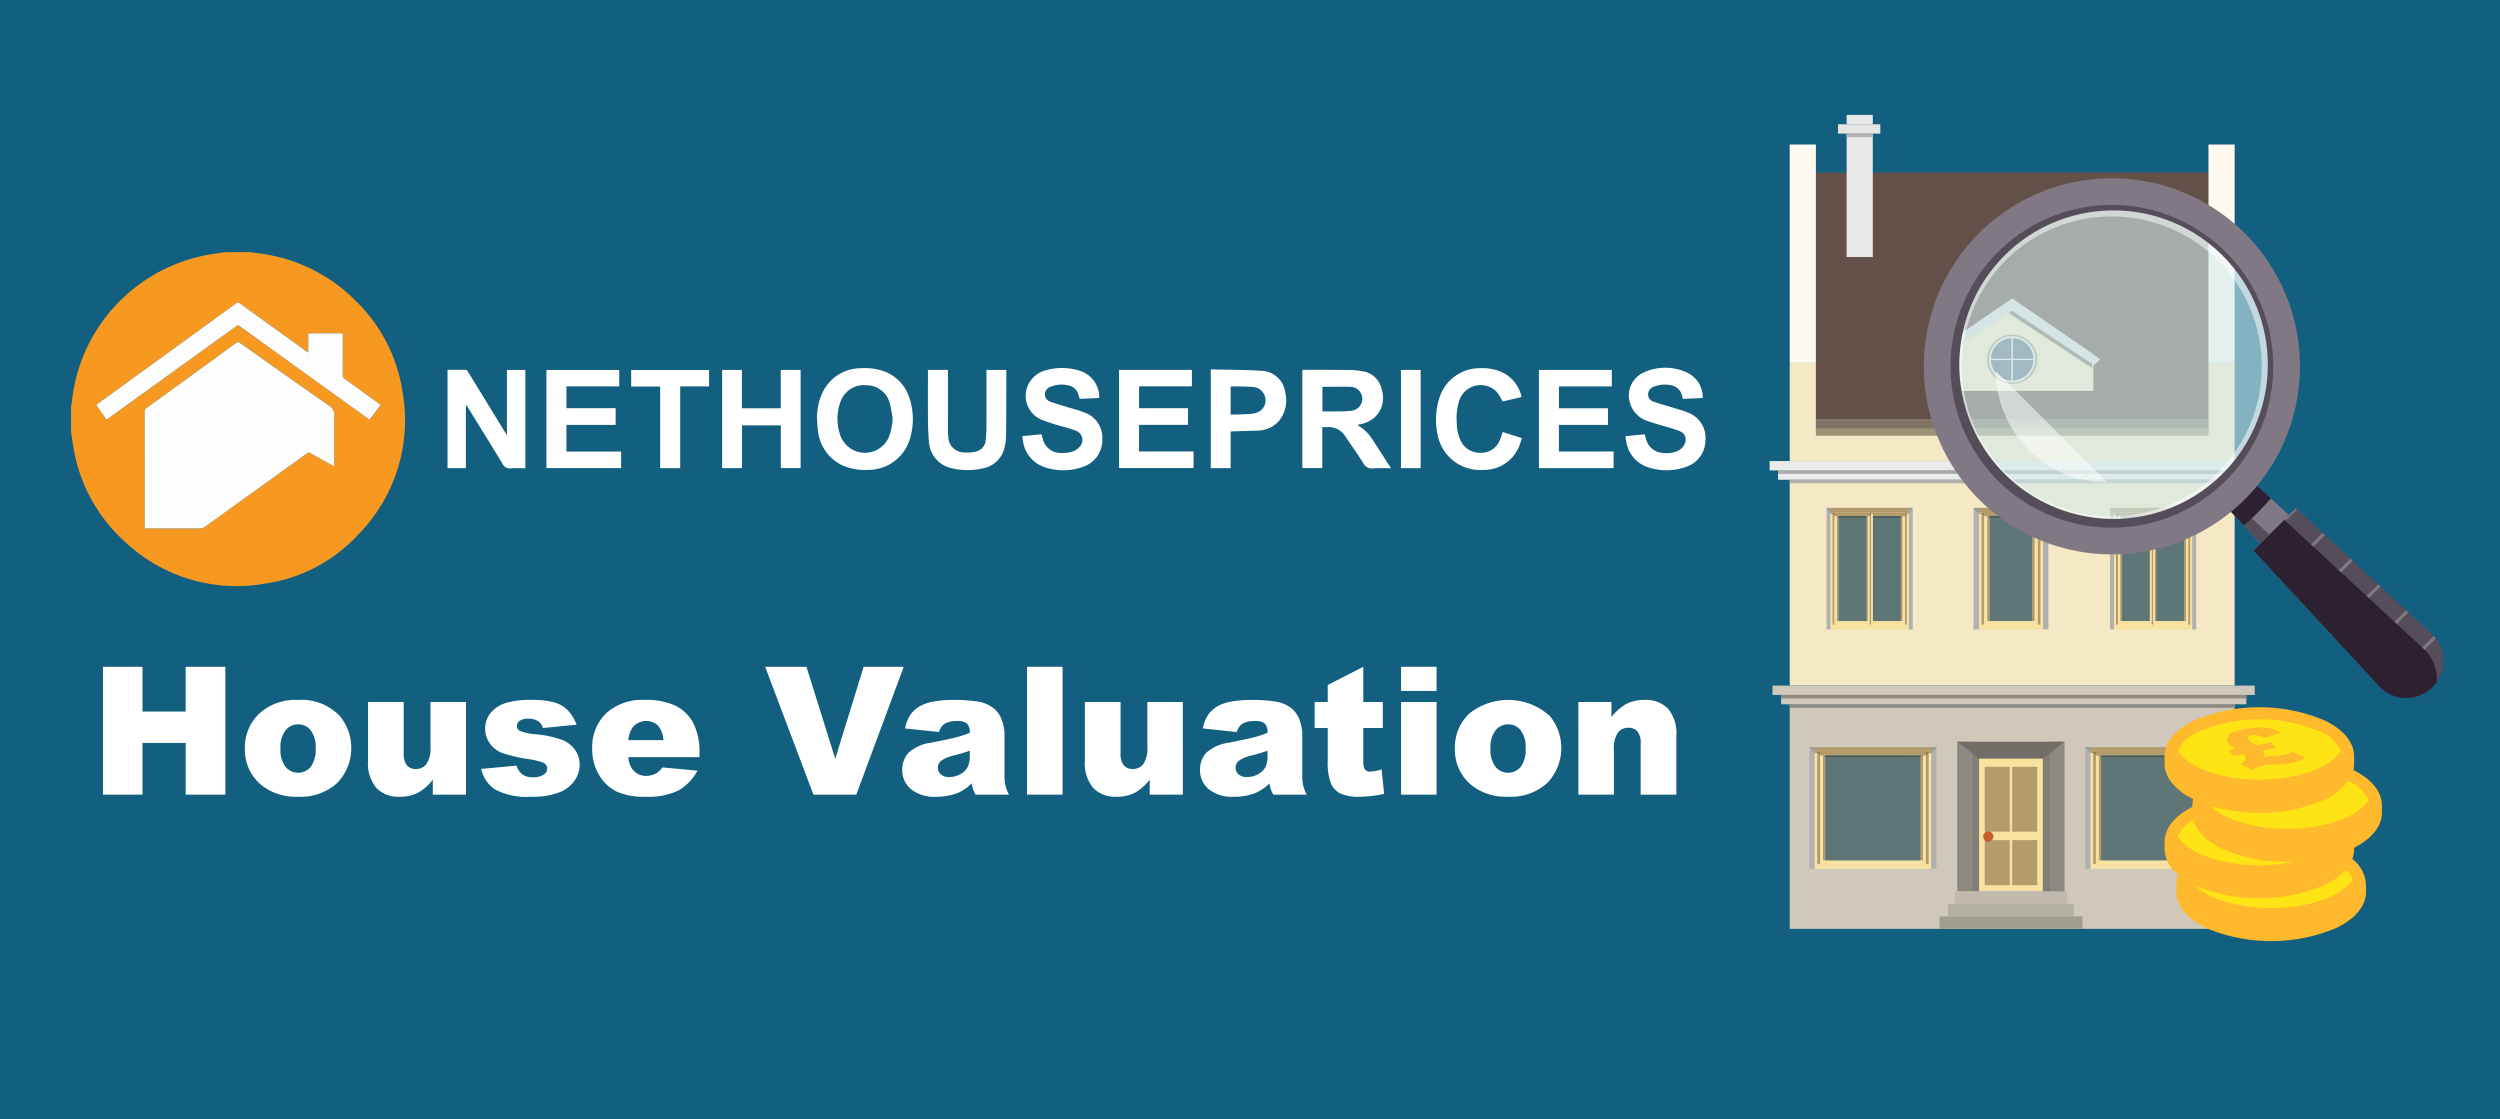 <svg xmlns="http://www.w3.org/2000/svg" xmlns:xlink="http://www.w3.org/1999/xlink" width="335" height="150" viewBox="0 0 335 150">
  <rect x="0" y="0" width="335" height="150" fill="#333333" stroke="none"/>
  <defs>
    <style>
      .cls-1 {
        fill: none;
      }

      .cls-2 {
        fill: #125f80;
      }

      .cls-3, .cls-41 {
        fill: #fff;
      }

      .cls-4 {
        fill: #cfc8bb;
      }

      .cls-10, .cls-12, .cls-13, .cls-14, .cls-15, .cls-16, .cls-17, .cls-18, .cls-19, .cls-20, .cls-21, .cls-22, .cls-23, .cls-24, .cls-25, .cls-29, .cls-4, .cls-5, .cls-6, .cls-7, .cls-8, .cls-9 {
        fill-rule: evenodd;
      }

      .cls-27, .cls-5 {
        fill: #8e8980;
      }

      .cls-6 {
        fill: #827d75;
      }

      .cls-7 {
        fill: #c0b9ad;
      }

      .cls-8 {
        fill: #b4afa3;
      }

      .cls-9 {
        fill: #a09e8f;
      }

      .cls-10 {
        fill: #625049;
      }

      .cls-11 {
        fill: #807564;
      }

      .cls-12 {
        fill: #f5e8c4;
      }

      .cls-13 {
        fill: #ebebeb;
      }

      .cls-14 {
        fill: #e8e8e8;
      }

      .cls-15 {
        fill: #fefaf0;
      }

      .cls-16 {
        fill: #e4e4e4;
      }

      .cls-17, .cls-26 {
        fill: #b1b1b1;
      }

      .cls-18 {
        fill: #5e5453;
      }

      .cls-19, .cls-34 {
        fill: #9d9273;
      }

      .cls-20, .cls-30 {
        fill: #f7e29f;
      }

      .cls-21, .cls-31 {
        fill: #b49b6c;
      }

      .cls-22 {
        fill: #5f7677;
      }

      .cls-23 {
        fill: #9a9a9a;
      }

      .cls-24 {
        fill: #917d56;
      }

      .cls-25 {
        fill: #3f4f4f;
      }

      .cls-28 {
        fill: #aaa;
      }

      .cls-29 {
        fill: #726d67;
      }

      .cls-32 {
        fill: #c35e2d;
      }

      .cls-33 {
        fill: #dadbda;
      }

      .cls-35 {
        fill: #e6e6e6;
      }

      .cls-36 {
        fill: #58717f;
      }

      .cls-37 {
        fill: #d2e9eb;
        opacity: 0.6;
      }

      .cls-38 {
        fill: #807983;
      }

      .cls-39 {
        fill: #564d5a;
      }

      .cls-40 {
        fill: #2c2031;
      }

      .cls-41 {
        fill-opacity: 0.5;
      }

      .cls-42 {
        fill: #ffe415;
      }

      .cls-43 {
        fill: #ffb92c;
      }

      .cls-44 {
        isolation: isolate;
      }

      .cls-45 {
        clip-path: url(#clip-path);
      }

      .cls-46 {
        fill: #f79921;
      }

      .cls-47 {
        fill: #fefefe;
      }

      .cls-48 {
        fill: #fefdfd;
      }
    </style>
    <clipPath id="clip-path">
      <polygon class="cls-1" points="300.962 103.339 296.857 98.385 305.115 96.929 309.221 101.883 300.962 103.339"/>
    </clipPath>
  </defs>
  <title>house-valuation</title>
  <g id="back">
    <g id="Layer_1" data-name="Layer 1">
      <polygon class="cls-2" points="0 0 335 0 335 150 0 150 0 0 0 0"/>
    </g>
  </g>
  <g id="Layer_1-2" data-name="Layer 1">
    <g>
      <path class="cls-3" d="M13.799,89.349h5.294v5.996h5.785v-5.996h5.318v17.134H24.879V99.552H19.094v6.931H13.799Z"/>
      <path class="cls-3" d="M32.815,100.312a6.209,6.209,0,0,1,1.917-4.681A7.159,7.159,0,0,1,39.909,93.79a7.11,7.11,0,0,1,5.633,2.162,6.759,6.759,0,0,1-.368,8.981,7.259,7.259,0,0,1-5.254,1.829,7.366,7.366,0,0,1-4.838-1.52A6.098,6.098,0,0,1,32.815,100.312Zm4.769-.012a3.745,3.745,0,0,0,.672,2.454,2.202,2.202,0,0,0,3.378.012,3.874,3.874,0,0,0,.66-2.513,3.655,3.655,0,0,0-.666-2.401,2.074,2.074,0,0,0-1.648-.789,2.154,2.154,0,0,0-1.718.801A3.704,3.704,0,0,0,37.584,100.3Z"/>
      <path class="cls-3" d="M62.442,106.482H58.001v-2.01a6.558,6.558,0,0,1-2.004,1.765,5.336,5.336,0,0,1-2.484.525,4.045,4.045,0,0,1-3.08-1.175,5.089,5.089,0,0,1-1.116-3.617V94.07h4.78v6.825a2.509,2.509,0,0,0,.433,1.66,1.534,1.534,0,0,0,1.215.49,1.732,1.732,0,0,0,1.396-.654,3.776,3.776,0,0,0,.543-2.349V94.07h4.757Z"/>
      <path class="cls-3" d="M64.488,103.034l4.722-.443a2.328,2.328,0,0,0,.818,1.203,2.427,2.427,0,0,0,1.403.362,2.37,2.37,0,0,0,1.484-.408.912.912,0,0,0,.409-.759.867.867,0,0,0-.538-.793,9.744,9.744,0,0,0-2.045-.49,21.367,21.367,0,0,1-3.442-.8,3.631,3.631,0,0,1-1.625-1.243,3.233,3.233,0,0,1-.66-1.997,3.269,3.269,0,0,1,.713-2.113,4.241,4.241,0,0,1,1.963-1.325,10.431,10.431,0,0,1,3.354-.438,11.626,11.626,0,0,1,3.278.339,4.268,4.268,0,0,1,1.765,1.052,5.514,5.514,0,0,1,1.175,1.929l-4.512.443a1.542,1.542,0,0,0-.584-.876,2.391,2.391,0,0,0-1.356-.374,1.926,1.926,0,0,0-1.175.286.854.854,0,0,0-.368.694.74.74,0,0,0,.467.688,7.586,7.586,0,0,0,2.034.42,13.905,13.905,0,0,1,3.529.747,3.892,3.892,0,0,1,1.771,1.366,3.357,3.357,0,0,1,.613,1.95,3.836,3.836,0,0,1-.648,2.09,4.397,4.397,0,0,1-2.045,1.617,9.837,9.837,0,0,1-3.804.601,9.036,9.036,0,0,1-4.844-.97A4.36,4.36,0,0,1,64.488,103.034Z"/>
      <path class="cls-3" d="M93.73,101.457H84.193a3.076,3.076,0,0,0,.619,1.706,2.254,2.254,0,0,0,1.8.807,2.706,2.706,0,0,0,1.332-.351,3.143,3.143,0,0,0,.83-.783l4.687.433a6.711,6.711,0,0,1-2.595,2.682,9.418,9.418,0,0,1-4.359.812,8.919,8.919,0,0,1-3.88-.695,5.689,5.689,0,0,1-2.343-2.209,6.668,6.668,0,0,1-.929-3.559,6.251,6.251,0,0,1,1.864-4.71A7.101,7.101,0,0,1,86.367,93.79a9.158,9.158,0,0,1,4.208.807,5.443,5.443,0,0,1,2.349,2.337A8.548,8.548,0,0,1,93.73,100.919Zm-4.839-2.279a3.181,3.181,0,0,0-.742-1.976,2.329,2.329,0,0,0-3.395.305,3.29,3.29,0,0,0-.549,1.671Z"/>
      <path class="cls-3" d="M102.531,89.349h5.534l3.856,12.33,3.807-12.33h5.374l-6.362,17.134h-5.738Z"/>
      <path class="cls-3" d="M125.823,98.091l-4.546-.479a5.113,5.113,0,0,1,.742-1.876,4.097,4.097,0,0,1,1.397-1.186,5.858,5.858,0,0,1,1.8-.562,14.574,14.574,0,0,1,2.478-.198,19.749,19.749,0,0,1,3.436.239,4.426,4.426,0,0,1,2.162.999,3.507,3.507,0,0,1,.959,1.49,5.386,5.386,0,0,1,.351,1.841v5.481a6.592,6.592,0,0,0,.111,1.373,6.126,6.126,0,0,0,.485,1.269h-4.465a4.544,4.544,0,0,1-.351-.73,5.409,5.409,0,0,1-.164-.789,6.162,6.162,0,0,1-1.858,1.286,7.735,7.735,0,0,1-2.933.514,4.912,4.912,0,0,1-3.372-1.028,3.268,3.268,0,0,1-1.151-2.536,3.325,3.325,0,0,1,.83-2.326,5.615,5.615,0,0,1,3.062-1.355q2.676-.538,3.471-.754a16.11,16.11,0,0,0,1.683-.566,1.674,1.674,0,0,0-.362-1.228,1.821,1.821,0,0,0-1.274-.351,3.299,3.299,0,0,0-1.753.374A2.05,2.05,0,0,0,125.823,98.091Zm4.126,2.501q-.982.352-2.045.619a4.744,4.744,0,0,0-1.835.76,1.216,1.216,0,0,0-.006,1.794,1.653,1.653,0,0,0,1.151.356,2.963,2.963,0,0,0,1.479-.385,2.34,2.34,0,0,0,.97-.941,3.147,3.147,0,0,0,.287-1.443Z"/>
      <path class="cls-3" d="M137.616,89.349h4.769v17.134h-4.769Z"/>
      <path class="cls-3" d="M158.501,106.482h-4.441v-2.01a6.558,6.558,0,0,1-2.004,1.765,5.336,5.336,0,0,1-2.484.525,4.045,4.045,0,0,1-3.08-1.175,5.089,5.089,0,0,1-1.116-3.617V94.07h4.78v6.825a2.509,2.509,0,0,0,.433,1.66,1.534,1.534,0,0,0,1.215.49,1.732,1.732,0,0,0,1.396-.654,3.776,3.776,0,0,0,.543-2.349V94.07h4.757Z"/>
      <path class="cls-3" d="M165.724,98.091l-4.546-.479a5.114,5.114,0,0,1,.742-1.876,4.097,4.097,0,0,1,1.397-1.186,5.858,5.858,0,0,1,1.8-.562,14.574,14.574,0,0,1,2.478-.198,19.769,19.769,0,0,1,3.437.239,4.439,4.439,0,0,1,2.162.999,3.5,3.5,0,0,1,.957,1.49,5.377,5.377,0,0,1,.352,1.841v5.481a6.591,6.591,0,0,0,.111,1.373,6.12,6.12,0,0,0,.484,1.269h-4.465a4.317,4.317,0,0,1-.35-.73,5.397,5.397,0,0,1-.164-.789,6.154,6.154,0,0,1-1.859,1.286,7.731,7.731,0,0,1-2.933.514,4.912,4.912,0,0,1-3.372-1.028,3.268,3.268,0,0,1-1.151-2.536,3.325,3.325,0,0,1,.83-2.326,5.615,5.615,0,0,1,3.062-1.355q2.676-.538,3.471-.754a16.027,16.027,0,0,0,1.683-.566,1.679,1.679,0,0,0-.361-1.228,1.824,1.824,0,0,0-1.274-.351,3.299,3.299,0,0,0-1.753.374A2.05,2.05,0,0,0,165.724,98.091Zm4.125,2.501q-.981.352-2.045.619a4.744,4.744,0,0,0-1.835.76,1.216,1.216,0,0,0-.006,1.794,1.653,1.653,0,0,0,1.151.356,2.963,2.963,0,0,0,1.479-.385,2.348,2.348,0,0,0,.971-.941,3.167,3.167,0,0,0,.285-1.443Z"/>
      <path class="cls-3" d="M182.683,89.349v4.722h2.618v3.482h-2.618v4.397A2.357,2.357,0,0,0,182.835,103a.869.869,0,0,0,.818.396,5.225,5.225,0,0,0,1.473-.303l.351,3.283a15.446,15.446,0,0,1-3.296.386,5.73,5.73,0,0,1-2.618-.455,2.78,2.78,0,0,1-1.245-1.383,8.139,8.139,0,0,1-.403-3.006V97.553h-1.753V94.07h1.753V91.791Z"/>
      <path class="cls-3" d="M187.744,89.349H192.501v3.237h-4.757Zm0,4.722H192.501v12.412h-4.757Z"/>
      <path class="cls-3" d="M194.955,100.312a6.21,6.21,0,0,1,1.916-4.681,8.316,8.316,0,0,1,10.812.321,6.758,6.758,0,0,1-.368,8.981,7.259,7.259,0,0,1-5.254,1.829,7.369,7.369,0,0,1-4.839-1.52A6.097,6.097,0,0,1,194.955,100.312Zm4.769-.012a3.742,3.742,0,0,0,.672,2.454,2.201,2.201,0,0,0,3.377.012,3.87,3.87,0,0,0,.661-2.513,3.655,3.655,0,0,0-.667-2.401,2.071,2.071,0,0,0-1.647-.789,2.151,2.151,0,0,0-1.718.801A3.702,3.702,0,0,0,199.724,100.3Z"/>
      <path class="cls-3" d="M211.504,94.07h4.43v2.022a6.606,6.606,0,0,1,2.01-1.771,5.297,5.297,0,0,1,2.479-.531,4.059,4.059,0,0,1,3.091,1.175,5.108,5.108,0,0,1,1.116,3.629v7.889h-4.78V99.657a2.486,2.486,0,0,0-.433-1.654,1.543,1.543,0,0,0-1.215-.484,1.726,1.726,0,0,0-1.402.654,3.803,3.803,0,0,0-.538,2.349v5.961h-4.757Z"/>
    </g>
    <g>
      <g>
        <path class="cls-4" d="M299.442,124.464V94.377H239.822v30.088Z"/>
        <polygon class="cls-5" points="262.269 99.392 264.212 99.392 264.212 119.45 262.269 119.45 262.269 99.392 262.269 99.392"/>
        <polygon class="cls-6" points="264.212 119.45 264.212 100.336 264.695 100.108 265.183 99.901 265.183 119.45 264.212 119.45 264.212 119.45"/>
        <polygon class="cls-7" points="261.941 121.121 261.941 119.45 276.997 119.45 276.997 121.121 261.941 121.121 261.941 121.121"/>
        <polygon class="cls-8" points="261.039 122.792 261.039 121.121 277.873 121.121 277.873 122.792 275.366 122.792 261.039 122.792 261.039 122.792"/>
        <polygon class="cls-9" points="259.901 124.463 259.901 122.792 279.037 122.792 279.037 124.463 276.187 124.463 259.901 124.463 259.901 124.463"/>
        <path class="cls-10" d="M295.934,56.147V23.133H243.33V56.147Z"/>
        <rect class="cls-11" x="243.33" y="56.147" width="52.604" height="1.219"/>
        <path class="cls-12" d="M239.822,91.869h59.619V64.289H239.822V91.869Z"/>
        <polygon class="cls-4" points="238.67 93.123 301.007 93.123 301.007 94.377 238.67 94.377 238.67 93.123 238.67 93.123"/>
        <polygon class="cls-4" points="302.134 91.869 302.134 93.123 237.517 93.123 237.517 91.869 299.239 91.869 302.134 91.869"/>
        <polygon class="cls-12" points="258.761 47.491 269.632 40.012 280.504 47.491 280.504 52.386 258.761 52.386 258.761 47.491 258.761 47.491"/>
        <polygon class="cls-13" points="238.256 63.036 301.007 63.036 301.007 64.289 238.256 64.289 238.256 63.036 238.256 63.036"/>
        <polygon class="cls-13" points="302.134 61.782 302.134 63.036 237.13 63.036 237.13 61.782 298.853 61.782 302.134 61.782"/>
        <polygon class="cls-14" points="247.448 15.397 250.955 15.397 250.955 16.65 250.855 16.65 247.448 16.65 247.448 15.397 247.448 15.397"/>
        <polygon class="cls-14" points="247.448 34.443 247.448 17.904 250.855 17.904 250.955 17.904 250.955 34.443 247.448 34.443 247.448 34.443"/>
        <polygon class="cls-15" points="239.822 48.625 239.822 19.372 243.33 19.372 243.329 48.625 239.822 48.625 239.822 48.625"/>
        <path class="cls-12" d="M295.934,48.625v9.295H243.329V48.625h-3.507V61.782h59.619V48.625Z"/>
        <polygon class="cls-15" points="295.934 48.625 295.935 19.372 299.442 19.372 299.442 48.625 295.934 48.625 295.934 48.625"/>
        <polygon class="cls-16" points="246.296 17.904 246.296 16.65 251.964 16.65 251.964 17.904 246.296 17.904 246.296 17.904"/>
        <polygon class="cls-17" points="247.448 18.371 247.448 17.904 250.855 17.904 250.955 17.904 250.955 18.371 247.448 18.371 247.448 18.371"/>
        <polygon class="cls-5" points="276.644 99.392 274.701 99.392 274.701 119.45 276.644 119.45 276.644 99.392 276.644 99.392"/>
        <polygon class="cls-6" points="274.701 119.45 274.701 100.336 274.218 100.108 273.729 99.901 273.729 119.45 274.701 119.45 274.701 119.45"/>
        <polygon class="cls-18" points="284.684 47.642 284.968 47.797 284.684 48.207 284.684 47.642 284.684 47.642"/>
        <path class="cls-19" d="M295.934,57.366V58.385H243.33l-.001-1.019Z"/>
        <g>
          <polygon class="cls-17" points="282.739 84.347 282.739 68.051 283.282 68.051 283.282 68.677 283.282 83.721 283.282 84.347 282.739 84.347 282.739 84.347"/>
          <polygon class="cls-20" points="283.282 83.721 283.282 68.677 283.535 68.677 283.535 83.721 283.282 83.721 283.282 83.721"/>
          <polygon class="cls-21" points="283.809 83.721 283.535 83.721 283.535 68.677 283.809 68.677 283.809 83.721 283.809 83.721"/>
          <polygon class="cls-20" points="288.077 68.677 288.332 68.677 288.332 83.721 288.077 83.721 288.077 68.677 288.077 68.677"/>
          <polygon class="cls-21" points="288.332 83.721 288.332 68.677 288.541 68.677 288.541 83.721 288.332 83.721 288.332 83.721"/>
          <polygon class="cls-21" points="288.752 83.219 288.752 69.178 288.981 69.178 288.981 83.219 288.752 83.219 288.752 83.219"/>
          <polygon class="cls-20" points="288.752 69.178 288.752 83.219 288.541 83.219 288.541 69.178 288.752 69.178 288.752 69.178"/>
          <polygon class="cls-20" points="292.175 68.677 292.175 69.178 288.752 69.178 288.541 69.178 288.541 68.677 292.175 68.677 292.175 68.677"/>
          <polygon class="cls-22" points="288.981 69.178 292.175 69.178 292.175 83.219 288.981 83.219 288.981 69.178 288.981 69.178"/>
          <polygon class="cls-20" points="288.074 69.178 288.077 69.178 288.077 83.219 288.074 83.219 288.074 69.178 288.074 69.178"/>
          <polygon class="cls-21" points="284.094 83.219 284.094 69.178 284.325 69.178 284.325 83.219 284.094 83.219 284.094 83.219"/>
          <polygon class="cls-20" points="284.094 69.178 284.094 83.219 283.809 83.219 283.809 69.178 284.094 69.178 284.094 69.178"/>
          <polygon class="cls-20" points="284.094 83.219 288.074 83.219 288.077 83.219 288.077 83.721 283.809 83.721 283.809 83.219 284.094 83.219 284.094 83.219"/>
          <polygon class="cls-20" points="288.077 68.677 288.077 69.178 288.074 69.178 284.094 69.178 283.809 69.178 283.809 68.677 288.077 68.677 288.077 68.677"/>
          <polygon class="cls-22" points="284.325 83.219 284.325 69.178 288.074 69.178 288.074 83.219 284.325 83.219 284.325 83.219"/>
          <polygon class="cls-23" points="283.282 68.051 283.282 68.677 283.282 68.86 282.739 68.051 283.282 68.051 283.282 68.051"/>
          <polygon class="cls-21" points="288.077 68.677 288.077 69.172 283.809 69.172 283.809 68.677 288.077 68.677 288.077 68.677"/>
          <polygon class="cls-24" points="288.981 69.178 288.981 69.349 288.752 69.178 288.981 69.178 288.981 69.178"/>
          <polygon class="cls-25" points="288.981 69.178 292.175 69.178 292.175 69.349 288.981 69.349 288.981 69.178 288.981 69.178"/>
          <polygon class="cls-21" points="283.282 68.86 283.282 68.677 283.535 68.677 283.535 68.86 283.282 68.86 283.282 68.86"/>
          <polygon class="cls-24" points="284.325 69.178 284.325 69.349 284.094 69.178 284.325 69.178 284.325 69.178"/>
          <polygon class="cls-24" points="283.535 68.86 283.535 68.677 283.809 68.677 283.809 69.172 283.535 68.86 283.535 68.86"/>
          <polygon class="cls-25" points="284.325 69.349 284.325 69.178 288.074 69.178 288.074 69.349 284.325 69.349 284.325 69.349"/>
          <polygon class="cls-17" points="294.288 84.347 294.288 68.051 293.744 68.051 293.744 68.677 293.744 83.721 293.744 84.347 294.288 84.347 294.288 84.347"/>
          <polygon class="cls-20" points="293.744 83.721 293.744 68.677 293.491 68.677 293.491 83.721 293.744 83.721 293.744 83.721"/>
          <polygon class="cls-21" points="293.217 83.721 293.491 83.721 293.491 68.677 293.217 68.677 293.217 83.721 293.217 83.721"/>
          <polygon class="cls-20" points="293.491 83.721 292.175 83.721 288.949 83.721 288.694 83.721 288.332 83.721 288.077 83.721 284.852 83.721 283.535 83.721 283.282 83.721 283.282 84.347 284.852 84.347 292.175 84.347 293.744 84.347 293.744 83.721 293.491 83.721"/>
          <polygon class="cls-21" points="292.175 68.051 284.852 68.051 283.282 68.051 283.282 68.677 283.535 68.677 284.852 68.677 288.077 68.677 288.332 68.677 288.694 68.677 288.949 68.677 292.175 68.677 293.491 68.677 293.744 68.677 293.744 68.051 292.175 68.051"/>
          <polygon class="cls-21" points="292.932 83.219 292.932 69.178 292.701 69.178 292.701 83.219 292.932 83.219 292.932 83.219"/>
          <polygon class="cls-20" points="292.932 69.178 292.932 83.219 293.217 83.219 293.217 69.178 292.932 69.178 292.932 69.178"/>
          <polygon class="cls-20" points="292.932 83.219 292.175 83.219 288.953 83.219 288.949 83.219 288.752 83.219 288.541 83.219 288.541 83.721 288.949 83.721 292.175 83.721 293.217 83.721 293.217 83.219 292.932 83.219"/>
          <polygon class="cls-20" points="288.949 68.677 288.949 69.178 288.952 69.178 292.932 69.178 293.217 69.178 293.217 68.677 288.949 68.677 288.949 68.677"/>
          <polygon class="cls-22" points="292.701 83.219 292.701 69.178 288.952 69.178 288.952 83.219 292.701 83.219 292.701 83.219"/>
          <polygon class="cls-23" points="293.744 68.051 293.744 68.677 293.744 68.86 294.288 68.051 293.744 68.051 293.744 68.051"/>
          <polygon class="cls-21" points="292.175 68.641 288.949 68.641 288.541 68.641 288.541 69.172 288.949 69.172 292.175 69.172 293.217 69.172 293.217 68.641 292.175 68.641"/>
          <polygon class="cls-21" points="293.744 68.86 293.744 68.677 293.491 68.677 293.491 68.86 293.744 68.86 293.744 68.86"/>
          <polygon class="cls-24" points="292.701 69.178 292.701 69.349 292.932 69.178 292.701 69.178 292.701 69.178"/>
          <polygon class="cls-24" points="293.491 68.86 293.491 68.677 293.217 68.677 293.217 69.172 293.491 68.86 293.491 68.86"/>
          <polygon class="cls-25" points="292.701 69.349 292.701 69.178 288.952 69.178 288.952 69.349 292.701 69.349 292.701 69.349"/>
          <polygon class="cls-21" points="288.077 68.86 288.077 68.677 288.332 68.677 288.332 68.86 288.077 68.86 288.077 68.86"/>
          <polygon class="cls-24" points="288.332 68.677 288.541 68.677 288.541 69.172 288.332 68.86 288.332 68.677 288.332 68.677"/>
        </g>
        <g>
          <polygon class="cls-17" points="256.309 84.347 256.309 68.051 255.766 68.051 255.766 68.677 255.766 83.721 255.766 84.347 256.309 84.347 256.309 84.347"/>
          <polygon class="cls-20" points="255.766 83.721 255.766 68.677 255.512 68.677 255.512 83.721 255.766 83.721 255.766 83.721"/>
          <polygon class="cls-21" points="255.239 83.721 255.512 83.721 255.512 68.677 255.239 68.677 255.239 83.721 255.239 83.721"/>
          <polygon class="cls-20" points="250.97 68.677 250.715 68.677 250.715 83.721 250.97 83.721 250.97 68.677 250.97 68.677"/>
          <polygon class="cls-21" points="250.715 83.721 250.715 68.677 250.507 68.677 250.507 83.721 250.715 83.721 250.715 83.721"/>
          <polygon class="cls-21" points="250.296 83.219 250.296 69.178 250.067 69.178 250.067 83.219 250.296 83.219 250.296 83.219"/>
          <polygon class="cls-20" points="250.296 69.178 250.296 83.219 250.507 83.219 250.507 69.178 250.296 69.178 250.296 69.178"/>
          <polygon class="cls-20" points="246.873 68.677 246.873 69.178 250.296 69.178 250.507 69.178 250.507 68.677 246.873 68.677 246.873 68.677"/>
          <polygon class="cls-22" points="250.067 69.178 246.873 69.178 246.873 83.219 250.067 83.219 250.067 69.178 250.067 69.178"/>
          <polygon class="cls-20" points="250.974 69.178 250.97 69.178 250.97 83.219 250.974 83.219 250.974 69.178 250.974 69.178"/>
          <polygon class="cls-21" points="254.953 83.219 254.953 69.178 254.723 69.178 254.723 83.219 254.953 83.219 254.953 83.219"/>
          <polygon class="cls-20" points="254.953 69.178 254.953 83.219 255.239 83.219 255.239 69.178 254.953 69.178 254.953 69.178"/>
          <polygon class="cls-20" points="254.953 83.219 250.974 83.219 250.97 83.219 250.97 83.721 255.239 83.721 255.239 83.219 254.953 83.219 254.953 83.219"/>
          <polygon class="cls-20" points="250.97 68.677 250.97 69.178 250.974 69.178 254.953 69.178 255.239 69.178 255.239 68.677 250.97 68.677 250.97 68.677"/>
          <polygon class="cls-22" points="254.723 83.219 254.723 69.178 250.974 69.178 250.974 83.219 254.723 83.219 254.723 83.219"/>
          <polygon class="cls-23" points="255.766 68.051 255.766 68.677 255.766 68.86 256.309 68.051 255.766 68.051 255.766 68.051"/>
          <polygon class="cls-21" points="250.97 68.677 250.97 69.172 255.239 69.172 255.239 68.677 250.97 68.677 250.97 68.677"/>
          <polygon class="cls-24" points="250.067 69.178 250.067 69.349 250.296 69.178 250.067 69.178 250.067 69.178"/>
          <polygon class="cls-25" points="250.067 69.178 246.873 69.178 246.873 69.349 250.067 69.349 250.067 69.178 250.067 69.178"/>
          <polygon class="cls-21" points="255.766 68.86 255.766 68.677 255.512 68.677 255.512 68.86 255.766 68.86 255.766 68.86"/>
          <polygon class="cls-24" points="254.723 69.178 254.723 69.349 254.953 69.178 254.723 69.178 254.723 69.178"/>
          <polygon class="cls-24" points="255.512 68.86 255.512 68.677 255.239 68.677 255.239 69.172 255.512 68.86 255.512 68.86"/>
          <polygon class="cls-25" points="254.723 69.349 254.723 69.178 250.974 69.178 250.974 69.349 254.723 69.349 254.723 69.349"/>
          <polygon class="cls-17" points="244.76 84.347 244.76 68.051 245.304 68.051 245.304 68.677 245.304 83.721 245.304 84.347 244.76 84.347 244.76 84.347"/>
          <polygon class="cls-20" points="245.304 83.721 245.304 68.677 245.557 68.677 245.557 83.721 245.304 83.721 245.304 83.721"/>
          <polygon class="cls-21" points="245.83 83.721 245.557 83.721 245.557 68.677 245.83 68.677 245.83 83.721 245.83 83.721"/>
          <polygon class="cls-20" points="245.557 83.721 246.873 83.721 250.099 83.721 250.354 83.721 250.715 83.721 250.97 83.721 254.196 83.721 255.512 83.721 255.766 83.721 255.766 84.347 254.196 84.347 246.873 84.347 245.304 84.347 245.304 83.721 245.557 83.721"/>
          <polygon class="cls-21" points="246.873 68.051 254.196 68.051 255.766 68.051 255.766 68.677 255.512 68.677 254.196 68.677 250.97 68.677 250.715 68.677 250.354 68.677 250.099 68.677 246.873 68.677 245.557 68.677 245.304 68.677 245.304 68.051 246.873 68.051"/>
          <polygon class="cls-21" points="246.116 83.219 246.116 69.178 246.346 69.178 246.346 83.219 246.116 83.219 246.116 83.219"/>
          <polygon class="cls-20" points="246.116 69.178 246.116 83.219 245.83 83.219 245.83 69.178 246.116 69.178 246.116 69.178"/>
          <polygon class="cls-20" points="246.116 83.219 246.873 83.219 250.095 83.219 250.099 83.219 250.296 83.219 250.507 83.219 250.507 83.721 250.099 83.721 246.873 83.721 245.83 83.721 245.83 83.219 246.116 83.219"/>
          <polygon class="cls-20" points="250.099 68.677 250.099 69.178 250.095 69.178 246.116 69.178 245.83 69.178 245.83 68.677 250.099 68.677 250.099 68.677"/>
          <polygon class="cls-22" points="246.346 83.219 246.346 69.178 250.095 69.178 250.095 83.219 246.346 83.219 246.346 83.219"/>
          <polygon class="cls-23" points="245.304 68.051 245.304 68.677 245.304 68.86 244.76 68.051 245.304 68.051 245.304 68.051"/>
          <polygon class="cls-21" points="246.873 68.641 250.099 68.641 250.507 68.641 250.507 69.172 250.099 69.172 246.873 69.172 245.83 69.172 245.83 68.641 246.873 68.641"/>
          <polygon class="cls-21" points="245.304 68.86 245.304 68.677 245.557 68.677 245.557 68.86 245.304 68.86 245.304 68.86"/>
          <polygon class="cls-24" points="246.346 69.178 246.346 69.349 246.116 69.178 246.346 69.178 246.346 69.178"/>
          <polygon class="cls-24" points="245.557 68.86 245.557 68.677 245.83 68.677 245.83 69.172 245.557 68.86 245.557 68.86"/>
          <polygon class="cls-25" points="246.346 69.349 246.346 69.178 250.095 69.178 250.095 69.349 246.346 69.349 246.346 69.349"/>
          <polygon class="cls-21" points="250.97 68.86 250.97 68.677 250.715 68.677 250.715 68.86 250.97 68.86 250.97 68.86"/>
          <polygon class="cls-24" points="250.715 68.677 250.507 68.677 250.507 69.172 250.715 68.86 250.715 68.677 250.715 68.677"/>
        </g>
        <g>
          <polygon class="cls-17" points="264.451 84.347 264.451 68.051 265.183 68.051 265.183 68.677 265.183 83.721 265.183 84.347 264.451 84.347 264.451 84.347"/>
          <polygon class="cls-20" points="265.183 83.721 265.183 68.677 265.524 68.677 265.524 83.721 265.183 83.721 265.183 83.721"/>
          <polygon class="cls-21" points="265.892 83.721 265.524 83.721 265.524 68.677 265.892 68.677 265.892 83.721 265.892 83.721"/>
          <polygon class="cls-20" points="271.642 68.677 271.642 69.178 270.752 69.178 270.468 69.178 270.468 68.677 271.642 68.677 271.642 68.677"/>
          <polygon class="cls-22" points="271.061 69.178 271.642 69.178 271.642 83.219 271.061 83.219 271.061 69.178 271.061 69.178"/>
          <polygon class="cls-20" points="269.839 69.178 269.844 69.178 269.844 83.219 269.839 83.219 269.839 69.178 269.839 69.178"/>
          <polygon class="cls-21" points="266.277 83.219 266.277 69.178 266.587 69.178 266.587 83.219 266.277 83.219 266.277 83.219"/>
          <polygon class="cls-20" points="266.277 69.178 266.277 83.219 265.892 83.219 265.892 69.178 266.277 69.178 266.277 69.178"/>
          <polygon class="cls-20" points="269.844 68.677 269.844 69.178 269.839 69.178 266.277 69.178 265.892 69.178 265.892 68.677 269.844 68.677 269.844 68.677"/>
          <polygon class="cls-23" points="265.183 68.051 265.183 68.677 265.183 68.86 264.451 68.051 265.183 68.051 265.183 68.051"/>
          <polygon class="cls-25" points="271.061 69.178 271.642 69.178 271.642 69.349 271.061 69.349 271.061 69.178 271.061 69.178"/>
          <polygon class="cls-21" points="265.183 68.86 265.183 68.677 265.524 68.677 265.524 68.86 265.183 68.86 265.183 68.86"/>
          <polygon class="cls-24" points="266.587 69.178 266.587 69.349 266.277 69.178 266.587 69.178 266.587 69.178"/>
          <polygon class="cls-24" points="265.524 68.86 265.524 68.677 265.892 68.677 265.892 69.172 265.524 68.86 265.524 68.86"/>
          <polygon class="cls-25" points="266.587 69.349 266.587 69.178 269.839 69.178 269.839 69.349 266.587 69.349 266.587 69.349"/>
          <polygon class="cls-17" points="274.487 84.347 274.487 68.051 273.755 68.051 273.755 68.677 273.755 83.721 273.755 84.347 274.487 84.347 274.487 84.347"/>
          <polygon class="cls-20" points="273.755 83.721 273.755 68.677 273.414 68.677 273.414 83.721 273.755 83.721 273.755 83.721"/>
          <polygon class="cls-21" points="273.045 83.721 273.414 83.721 273.414 68.677 273.045 68.677 273.045 83.721 273.045 83.721"/>
          <polygon class="cls-20" points="273.414 83.721 271.642 83.721 271.018 83.721 270.674 83.721 270.187 83.721 269.844 83.721 267.296 83.721 265.524 83.721 265.183 83.721 265.183 84.347 267.296 84.347 271.642 84.347 273.755 84.347 273.755 83.721 273.414 83.721"/>
          <polygon class="cls-21" points="272.661 83.219 272.661 69.178 272.351 69.178 272.351 83.219 272.661 83.219 272.661 83.219"/>
          <polygon class="cls-20" points="272.661 69.178 272.661 83.219 273.045 83.219 273.045 69.178 272.661 69.178 272.661 69.178"/>
          <polygon class="cls-20" points="272.579 83.219 271.342 83.219 269.844 83.219 269.839 83.219 269.798 83.219 269.792 83.219 269.469 83.219 269.125 83.219 266.277 83.219 265.892 83.219 265.892 83.721 269.125 83.721 269.792 83.721 269.844 83.721 271.342 83.721 273.045 83.721 273.045 83.219 272.579 83.219"/>
          <polygon class="cls-20" points="271.018 68.677 271.018 69.178 271.022 69.178 272.661 69.178 273.045 69.178 273.045 68.677 271.018 68.677 271.018 68.677"/>
          <polygon class="cls-22" points="269.839 69.178 268.735 69.178 266.587 69.178 266.587 83.219 268.735 83.219 269.839 83.219 272.351 83.219 272.351 69.178 269.839 69.178"/>
          <polygon class="cls-23" points="273.755 68.051 273.755 68.677 273.755 68.86 274.487 68.051 273.755 68.051 273.755 68.051"/>
          <polygon class="cls-21" points="271.642 68.051 267.296 68.051 265.183 68.051 265.183 68.677 265.524 68.677 265.892 68.677 265.892 69.172 269.307 69.172 269.844 69.172 269.958 69.172 271.383 69.172 273.045 69.172 273.045 68.677 273.414 68.677 273.755 68.677 273.755 68.051 271.642 68.051"/>
          <polygon class="cls-21" points="273.755 68.86 273.755 68.677 273.414 68.677 273.414 68.86 273.755 68.86 273.755 68.86"/>
          <polygon class="cls-24" points="272.351 69.178 272.351 69.349 272.661 69.178 272.351 69.178 272.351 69.178"/>
          <polygon class="cls-24" points="273.414 68.86 273.414 68.677 273.045 68.677 273.045 69.172 273.414 68.86 273.414 68.86"/>
          <polygon class="cls-25" points="272.351 69.349 272.351 69.178 266.587 69.178 266.587 69.349 272.351 69.349 272.351 69.349"/>
        </g>
        <g>
          <polygon class="cls-17" points="242.45 116.415 242.45 100.118 243.182 100.118 243.182 100.745 243.182 115.789 243.182 116.415 242.45 116.415 242.45 116.415"/>
          <polygon class="cls-20" points="243.182 115.789 243.182 100.745 243.523 100.745 243.523 115.789 243.182 115.789 243.182 115.789"/>
          <polygon class="cls-21" points="243.891 115.789 243.523 115.789 243.523 100.745 243.891 100.745 243.891 115.789 243.891 115.789"/>
          <polygon class="cls-20" points="256.653 100.745 256.653 101.246 255.763 101.246 255.48 101.246 255.48 100.745 256.653 100.745 256.653 100.745"/>
          <polygon class="cls-22" points="256.072 101.246 256.653 101.246 256.653 115.287 256.072 115.287 256.072 101.246 256.072 101.246"/>
          <polygon class="cls-20" points="254.851 101.246 254.856 101.246 254.856 115.287 254.851 115.287 254.851 101.246 254.851 101.246"/>
          <polygon class="cls-21" points="244.275 115.287 244.275 101.246 244.585 101.246 244.585 115.287 244.275 115.287 244.275 115.287"/>
          <polygon class="cls-20" points="244.275 101.246 244.275 115.287 243.891 115.287 243.891 101.246 244.275 101.246 244.275 101.246"/>
          <polygon class="cls-20" points="254.856 100.745 254.856 101.246 254.851 101.246 244.275 101.246 243.891 101.246 243.891 100.745 254.856 100.745 254.856 100.745"/>
          <polygon class="cls-23" points="243.182 100.118 243.182 100.745 243.182 100.928 242.45 100.118 243.182 100.118 243.182 100.118"/>
          <polygon class="cls-25" points="256.072 101.246 256.653 101.246 256.653 101.417 256.072 101.417 256.072 101.246 256.072 101.246"/>
          <polygon class="cls-21" points="243.182 100.928 243.182 100.745 243.523 100.745 243.523 100.928 243.182 100.928 243.182 100.928"/>
          <polygon class="cls-24" points="244.585 101.246 244.585 101.417 244.275 101.246 244.585 101.246 244.585 101.246"/>
          <polygon class="cls-24" points="243.523 100.928 243.523 100.745 243.891 100.745 243.891 101.239 243.523 100.928 243.523 100.928"/>
          <polygon class="cls-25" points="244.585 101.417 244.585 101.246 254.851 101.246 254.851 101.417 244.585 101.417 244.585 101.417"/>
          <polygon class="cls-17" points="259.498 116.415 259.498 100.118 258.766 100.118 258.766 100.745 258.766 115.789 258.766 116.415 259.498 116.415 259.498 116.415"/>
          <polygon class="cls-20" points="258.766 115.789 258.766 100.745 258.425 100.745 258.425 115.789 258.766 115.789 258.766 115.789"/>
          <polygon class="cls-21" points="258.057 115.789 258.425 115.789 258.425 100.745 258.057 100.745 258.057 115.789 258.057 115.789"/>
          <polygon class="cls-20" points="258.425 115.789 256.653 115.789 256.029 115.789 255.686 115.789 255.199 115.789 254.856 115.789 245.294 115.789 243.523 115.789 243.182 115.789 243.182 116.415 245.294 116.415 256.653 116.415 258.766 116.415 258.766 115.789 258.425 115.789"/>
          <polygon class="cls-21" points="257.672 115.287 257.672 101.246 257.362 101.246 257.362 115.287 257.672 115.287 257.672 115.287"/>
          <polygon class="cls-20" points="257.672 101.246 257.672 115.287 258.057 115.287 258.057 101.246 257.672 101.246 257.672 101.246"/>
          <polygon class="cls-20" points="257.59 115.287 256.354 115.287 254.856 115.287 254.851 115.287 254.809 115.287 254.803 115.287 254.481 115.287 254.136 115.287 244.275 115.287 243.891 115.287 243.891 115.789 254.136 115.789 254.803 115.789 254.856 115.789 256.354 115.789 258.057 115.789 258.057 115.287 257.59 115.287"/>
          <polygon class="cls-20" points="256.029 100.745 256.029 101.246 256.034 101.246 257.672 101.246 258.057 101.246 258.057 100.745 256.029 100.745 256.029 100.745"/>
          <polygon class="cls-22" points="254.851 101.246 253.747 101.246 244.585 101.246 244.585 115.287 253.747 115.287 254.851 115.287 257.362 115.287 257.362 101.246 254.851 101.246"/>
          <polygon class="cls-23" points="258.766 100.118 258.766 100.745 258.766 100.928 259.498 100.118 258.766 100.118 258.766 100.118"/>
          <polygon class="cls-21" points="256.653 100.118 245.294 100.118 243.182 100.118 243.182 100.745 243.523 100.745 243.891 100.745 243.891 101.239 254.318 101.239 254.856 101.239 254.969 101.239 256.394 101.239 258.057 101.239 258.057 100.745 258.425 100.745 258.766 100.745 258.766 100.118 256.653 100.118"/>
          <polygon class="cls-21" points="258.766 100.928 258.766 100.745 258.425 100.745 258.425 100.928 258.766 100.928 258.766 100.928"/>
          <polygon class="cls-24" points="257.362 101.246 257.362 101.417 257.672 101.246 257.362 101.246 257.362 101.246"/>
          <polygon class="cls-24" points="258.425 100.928 258.425 100.745 258.057 100.745 258.057 101.239 258.425 100.928 258.425 100.928"/>
          <polygon class="cls-25" points="257.362 101.417 257.362 101.246 244.585 101.246 244.585 101.417 257.362 101.417 257.362 101.417"/>
        </g>
        <g>
          <polygon class="cls-17" points="296.463 116.415 296.463 100.118 295.731 100.118 295.731 100.745 295.731 115.789 295.731 116.415 296.463 116.415 296.463 116.415"/>
          <polygon class="cls-20" points="295.731 115.789 295.731 100.745 295.39 100.745 295.39 115.789 295.731 115.789 295.731 115.789"/>
          <polygon class="cls-21" points="295.022 115.789 295.39 115.789 295.39 100.745 295.022 100.745 295.022 115.789 295.022 115.789"/>
          <polygon class="cls-20" points="282.259 100.745 282.259 101.246 283.149 101.246 283.433 101.246 283.433 100.745 282.259 100.745 282.259 100.745"/>
          <polygon class="cls-22" points="282.841 101.246 282.259 101.246 282.259 115.287 282.841 115.287 282.841 101.246 282.841 101.246"/>
          <polygon class="cls-20" points="284.062 101.246 284.057 101.246 284.057 115.287 284.062 115.287 284.062 101.246 284.062 101.246"/>
          <polygon class="cls-21" points="294.637 115.287 294.637 101.246 294.327 101.246 294.327 115.287 294.637 115.287 294.637 115.287"/>
          <polygon class="cls-20" points="294.637 101.246 294.637 115.287 295.022 115.287 295.022 101.246 294.637 101.246 294.637 101.246"/>
          <polygon class="cls-20" points="284.057 100.745 284.057 101.246 284.062 101.246 294.637 101.246 295.022 101.246 295.022 100.745 284.057 100.745 284.057 100.745"/>
          <polygon class="cls-23" points="295.731 100.118 295.731 100.745 295.731 100.928 296.463 100.118 295.731 100.118 295.731 100.118"/>
          <polygon class="cls-25" points="282.841 101.246 282.259 101.246 282.259 101.417 282.841 101.417 282.841 101.246 282.841 101.246"/>
          <polygon class="cls-21" points="295.731 100.928 295.731 100.745 295.39 100.745 295.39 100.928 295.731 100.928 295.731 100.928"/>
          <polygon class="cls-24" points="294.327 101.246 294.327 101.417 294.637 101.246 294.327 101.246 294.327 101.246"/>
          <polygon class="cls-24" points="295.39 100.928 295.39 100.745 295.022 100.745 295.022 101.239 295.39 100.928 295.39 100.928"/>
          <polygon class="cls-25" points="294.327 101.417 294.327 101.246 284.062 101.246 284.062 101.417 294.327 101.417 294.327 101.417"/>
          <polygon class="cls-17" points="279.415 116.415 279.415 100.118 280.147 100.118 280.147 100.745 280.147 115.789 280.147 116.415 279.415 116.415 279.415 116.415"/>
          <polygon class="cls-20" points="280.147 115.789 280.147 100.745 280.488 100.745 280.488 115.789 280.147 115.789 280.147 115.789"/>
          <polygon class="cls-21" points="280.856 115.789 280.488 115.789 280.488 100.745 280.856 100.745 280.856 115.789 280.856 115.789"/>
          <polygon class="cls-20" points="280.488 115.789 282.259 115.789 282.884 115.789 283.227 115.789 283.714 115.789 284.057 115.789 293.618 115.789 295.39 115.789 295.731 115.789 295.731 116.415 293.618 116.415 282.259 116.415 280.147 116.415 280.147 115.789 280.488 115.789"/>
          <polygon class="cls-21" points="281.24 115.287 281.24 101.246 281.55 101.246 281.55 115.287 281.24 115.287 281.24 115.287"/>
          <polygon class="cls-20" points="281.24 101.246 281.24 115.287 280.856 115.287 280.856 101.246 281.24 101.246 281.24 101.246"/>
          <polygon class="cls-20" points="281.322 115.287 282.559 115.287 284.057 115.287 284.062 115.287 284.104 115.287 284.109 115.287 284.432 115.287 284.776 115.287 294.637 115.287 295.022 115.287 295.022 115.789 284.776 115.789 284.109 115.789 284.057 115.789 282.559 115.789 280.856 115.789 280.856 115.287 281.322 115.287"/>
          <polygon class="cls-20" points="282.884 100.745 282.884 101.246 282.879 101.246 281.24 101.246 280.856 101.246 280.856 100.745 282.884 100.745 282.884 100.745"/>
          <polygon class="cls-22" points="284.062 101.246 285.166 101.246 294.327 101.246 294.327 115.287 285.166 115.287 284.062 115.287 281.55 115.287 281.55 101.246 284.062 101.246"/>
          <polygon class="cls-23" points="280.147 100.118 280.147 100.745 280.147 100.928 279.415 100.118 280.147 100.118 280.147 100.118"/>
          <polygon class="cls-21" points="282.259 100.118 293.618 100.118 295.731 100.118 295.731 100.745 295.39 100.745 295.022 100.745 295.022 101.239 284.594 101.239 284.057 101.239 283.943 101.239 282.518 101.239 280.856 101.239 280.856 100.745 280.488 100.745 280.147 100.745 280.147 100.118 282.259 100.118"/>
          <polygon class="cls-21" points="280.147 100.928 280.147 100.745 280.488 100.745 280.488 100.928 280.147 100.928 280.147 100.928"/>
          <polygon class="cls-24" points="281.55 101.246 281.55 101.417 281.24 101.246 281.55 101.246 281.55 101.246"/>
          <polygon class="cls-24" points="280.488 100.928 280.488 100.745 280.856 100.745 280.856 101.239 280.488 100.928 280.488 100.928"/>
          <polygon class="cls-25" points="281.55 101.417 281.55 101.246 294.327 101.246 294.327 101.417 281.55 101.417 281.55 101.417"/>
        </g>
        <polygon class="cls-5" points="299.34 94.377 239.822 94.377 239.822 94.844 299.442 94.844 299.442 94.377 299.34 94.377"/>
        <rect class="cls-26" x="239.822" y="64.289" width="59.619" height="0.467"/>
        <rect class="cls-27" x="238.67" y="93.123" width="62.337" height="0.467"/>
        <rect class="cls-28" x="238.256" y="63.036" width="62.751" height="0.467"/>
        <polygon class="cls-29" points="273.729 99.392 265.183 99.392 262.268 99.392 264.641 101.228 265.183 101.677 273.729 101.677 274.271 101.228 276.644 99.392 273.729 99.392"/>
        <g>
          <g id="Symbol_9_0_Layer2_0_MEMBER_8_MEMBER_12_MEMBER_0_FILL" data-name="Symbol 9 0 Layer2 0 MEMBER 8 MEMBER 12 MEMBER 0 FILL">
            <path class="cls-30" d="M265.232,101.677h8.475v17.679h-8.475Z"/>
          </g>
          <g id="Symbol_9_0_Layer2_0_MEMBER_8_MEMBER_12_MEMBER_1_MEMBER_0_FILL" data-name="Symbol 9 0 Layer2 0 MEMBER 8 MEMBER 12 MEMBER 1 MEMBER 0 FILL">
            <path class="cls-31" d="M269.628,111.445v-8.696h3.358v8.696Z"/>
          </g>
          <g id="Symbol_9_0_Layer2_0_MEMBER_8_MEMBER_12_MEMBER_1_MEMBER_1_FILL" data-name="Symbol 9 0 Layer2 0 MEMBER 8 MEMBER 12 MEMBER 1 MEMBER 1 FILL">
            <path class="cls-31" d="M269.311,102.749v8.696h-3.358v-8.696Z"/>
          </g>
          <g id="Symbol_9_0_Layer2_0_MEMBER_8_MEMBER_12_MEMBER_2_MEMBER_0_FILL" data-name="Symbol 9 0 Layer2 0 MEMBER 8 MEMBER 12 MEMBER 2 MEMBER 0 FILL">
            <path class="cls-31" d="M269.628,118.616v-6.039h3.358v6.039Z"/>
          </g>
          <g id="Symbol_9_0_Layer2_0_MEMBER_8_MEMBER_12_MEMBER_2_MEMBER_1_FILL" data-name="Symbol 9 0 Layer2 0 MEMBER 8 MEMBER 12 MEMBER 2 MEMBER 1 FILL">
            <path class="cls-31" d="M265.952,118.616v-6.039h3.358v6.039Z"/>
          </g>
          <g id="Symbol_9_0_Layer2_0_MEMBER_8_MEMBER_13_FILL" data-name="Symbol 9 0 Layer2 0 MEMBER 8 MEMBER 13 FILL">
            <path class="cls-32" d="M265.75,112.079a.647.647,0,0,1,.202-.483.641.641,0,0,1,.951,0,.647.647,0,0,1,.202.483.665.665,0,0,1-.202.498.637.637,0,0,1-.476.211.608.608,0,0,1-.476-.211A.665.665,0,0,1,265.75,112.079Z"/>
          </g>
        </g>
        <g id="Symbol_9_0_Layer2_0_MEMBER_8_MEMBER_19_FILL" data-name="Symbol 9 0 Layer2 0 MEMBER 8 MEMBER 19 FILL">
          <path class="cls-11" d="M269.545,40.898l-.557.948,11.337,7.469V47.594Z"/>
        </g>
        <g id="Symbol_9_0_Layer2_0_MEMBER_8_MEMBER_20_FILL" data-name="Symbol 9 0 Layer2 0 MEMBER 8 MEMBER 20 FILL">
          <path class="cls-33" d="M258.649,48.932l10.983-7.287,10.997,7.299.817-.817-11.813-8.115-11.8,8.103Z"/>
        </g>
        <g id="Symbol_9_0_Layer2_0_MEMBER_8_MEMBER_21_MEMBER_0_FILL" data-name="Symbol 9 0 Layer2 0 MEMBER 8 MEMBER 21 MEMBER 0 FILL">
          <path class="cls-34" d="M269.632,44.86a3.218,3.218,0,0,0-2.363.973,3.113,3.113,0,0,0-.991,2.329,3.15,3.15,0,0,0,.991,2.329,3.4,3.4,0,0,0,4.727,0,3.15,3.15,0,0,0,.991-2.329,3.113,3.113,0,0,0-.991-2.329A3.218,3.218,0,0,0,269.632,44.86Z"/>
        </g>
        <g id="Symbol_9_0_Layer2_0_MEMBER_8_MEMBER_21_MEMBER_1_FILL" data-name="Symbol 9 0 Layer2 0 MEMBER 8 MEMBER 21 MEMBER 1 FILL">
          <path class="cls-35" d="M269.632,45.034a3.011,3.011,0,0,0-2.207.921,2.974,2.974,0,0,0-.921,2.207,3.128,3.128,0,0,0,6.256,0,2.974,2.974,0,0,0-.921-2.207A3.011,3.011,0,0,0,269.632,45.034Z"/>
        </g>
        <g id="Symbol_9_0_Layer2_0_MEMBER_8_MEMBER_21_MEMBER_2_MEMBER_0_FILL" data-name="Symbol 9 0 Layer2 0 MEMBER 8 MEMBER 21 MEMBER 2 MEMBER 0 FILL">
          <path class="cls-36" d="M269.527,48.249h-2.728a2.736,2.736,0,0,0,.834,1.912,2.706,2.706,0,0,0,1.894.817Z"/>
        </g>
        <g id="Symbol_9_0_Layer2_0_MEMBER_8_MEMBER_21_MEMBER_2_MEMBER_1_FILL" data-name="Symbol 9 0 Layer2 0 MEMBER 8 MEMBER 21 MEMBER 2 MEMBER 1 FILL">
          <path class="cls-36" d="M269.527,48.057V45.329a2.706,2.706,0,0,0-1.894.817,2.736,2.736,0,0,0-.834,1.912Z"/>
        </g>
        <g id="Symbol_9_0_Layer2_0_MEMBER_8_MEMBER_21_MEMBER_2_MEMBER_2_FILL" data-name="Symbol 9 0 Layer2 0 MEMBER 8 MEMBER 21 MEMBER 2 MEMBER 2 FILL">
          <path class="cls-36" d="M272.464,48.249h-2.728v2.728A2.706,2.706,0,0,0,271.63,50.16,2.736,2.736,0,0,0,272.464,48.249Z"/>
        </g>
        <g id="Symbol_9_0_Layer2_0_MEMBER_8_MEMBER_21_MEMBER_2_MEMBER_3_FILL" data-name="Symbol 9 0 Layer2 0 MEMBER 8 MEMBER 21 MEMBER 2 MEMBER 3 FILL">
          <path class="cls-36" d="M269.736,45.329v2.728h2.728a2.736,2.736,0,0,0-.834-1.912A2.706,2.706,0,0,0,269.736,45.329Z"/>
        </g>
      </g>
      <g>
        <circle class="cls-37" cx="282.982" cy="49.099" r="22.965"/>
        <path class="cls-38" d="M310.557,76.674l0,0a2.894,2.894,0,0,1-4.093,0L296.592,66.015l3.307-3.307,10.659,9.872A2.894,2.894,0,0,1,310.557,76.674Z"/>
        <path class="cls-39" d="M297.356,65.39l-.697.697L306.464,76.674a2.887,2.887,0,0,0,2.389.825,2.884,2.884,0,0,0-.839-2.236Z"/>
        <path class="cls-40" d="M300.663,70.411c.646-.553,1.278-1.13,1.889-1.742s1.189-1.243,1.742-1.889l-3.957-3.665-3.339,3.339Z"/>
        <path class="cls-41" d="M266.42,32.537a23.422,23.422,0,1,0,33.124,0A23.422,23.422,0,0,0,266.42,32.537Zm30.773,30.773a20.097,20.097,0,1,1,0-28.422A20.097,20.097,0,0,1,297.193,63.31Z"/>
        <path class="cls-39" d="M300.239,65.905a24.086,24.086,0,1,1,7.066-17.031A24.022,24.022,0,0,1,300.239,65.905ZM268.593,34.26a20.668,20.668,0,1,0,14.614-6.063A20.611,20.611,0,0,0,268.593,34.26Z"/>
        <path class="cls-38" d="M300.801,66.918a25.2,25.2,0,1,1,7.393-17.819A25.133,25.133,0,0,1,300.801,66.918ZM267.692,33.809a21.623,21.623,0,1,0,15.29-6.344A21.564,21.564,0,0,0,267.692,33.809Z"/>
        <path class="cls-39" d="M325.955,92.072h0a4.967,4.967,0,0,1-7.025,0L301.985,73.777l5.676-5.676,18.295,16.946A4.967,4.967,0,0,1,325.955,92.072Z"/>
        <g>
          <polygon class="cls-38" points="307.66 68.101 301.985 73.777 302.127 73.931 307.814 68.243 307.66 68.101"/>
          <polygon class="cls-38" points="311.54 71.695 311.233 71.411 305.294 77.35 305.578 77.657 311.54 71.695"/>
          <polygon class="cls-38" points="315.267 75.147 314.96 74.863 308.746 81.077 309.03 81.384 315.267 75.147"/>
          <polygon class="cls-38" points="318.993 78.599 318.686 78.314 312.198 84.803 312.482 85.11 318.993 78.599"/>
          <polygon class="cls-38" points="322.72 82.05 322.413 81.766 315.649 88.53 315.933 88.837 322.72 82.05"/>
          <path class="cls-38" d="M319.439,92.51l6.954-6.954c-.084-.11-.174-.217-.269-.322l-7.007,7.007C319.221,92.335,319.328,92.426,319.439,92.51Z"/>
        </g>
        <path class="cls-40" d="M324.937,87.105,306.102,69.659l-4.118,4.118,16.946,18.295a4.949,4.949,0,0,0,7.592-.685A5.456,5.456,0,0,0,324.937,87.105Z"/>
        <path class="cls-41" d="M282.373,64.632,267.449,49.709A14.924,14.924,0,0,0,282.373,64.632Z"/>
      </g>
      <g>
        <path class="cls-42" d="M318.147,107.575c0-1.648-1.678-3.121-4.316-4.102a3.161,3.161,0,0,0,1.134-2.268c0-2.952-5.386-5.345-12.029-5.345s-12.029,2.393-12.029,5.345c0,1.648,1.678,3.121,4.316,4.102a3.161,3.161,0,0,0-1.134,2.268,2.508,2.508,0,0,0,.166.889c-1.753.929-2.809,2.126-2.809,3.433,0,1.304,1.051,2.498,2.796,3.426a3.758,3.758,0,0,0-1.987,2.943c0,2.952,5.386,5.345,12.029,5.345s12.029-2.393,12.029-5.345c0-1.304-1.051-2.498-2.796-3.426a3.758,3.758,0,0,0,1.987-2.943,2.508,2.508,0,0,0-.166-.889C317.091,110.079,318.147,108.882,318.147,107.575Z"/>
        <path class="cls-43" d="M315.352,103.182a3.738,3.738,0,0,0,.104-.876v-.937c0-1.873-1.398-3.586-3.938-4.822a22.484,22.484,0,0,0-17.526,0c-2.539,1.237-3.938,2.949-3.938,4.822v.937c0,1.847,1.361,3.538,3.833,4.77a4.235,4.235,0,0,0-.113.872v.171c-2.402,1.227-3.721,2.895-3.721,4.714v.937a4.599,4.599,0,0,0,1.83,3.473,3.778,3.778,0,0,0-.246,1.331v.937c0,1.873,1.398,3.586,3.938,4.822a22.484,22.484,0,0,0,17.526,0c2.539-1.237,3.938-2.949,3.938-4.822v-.937a4.598,4.598,0,0,0-1.829-3.473,3.784,3.784,0,0,0,.244-1.332v-.171c2.402-1.227,3.721-2.895,3.721-4.714v-.937C319.177,106.103,317.819,104.414,315.352,103.182Zm-23.522-2.607a5.529,5.529,0,0,1,2.871-2.575,20.898,20.898,0,0,1,16.109,0,5.529,5.529,0,0,1,2.871,2.575c-1.3,2.26-5.815,3.909-10.926,3.909S293.129,102.835,291.83,100.574Zm0,11.465a4.793,4.793,0,0,1,2.085-2.146c.41,1.475,1.723,2.804,3.799,3.814a20.506,20.506,0,0,0,8.763,1.778c.322,0,.642-.008.96-.02a22.429,22.429,0,0,1-4.681.482C297.644,115.948,293.129,114.3,291.83,112.039Zm23.436,5.742c-1.3,2.26-5.815,3.909-10.926,3.909-4.44,0-8.428-1.244-10.251-3.053a22.509,22.509,0,0,0,17.43-.045,8.702,8.702,0,0,0,2.84-2.077A3.608,3.608,0,0,1,315.266,117.781Zm-8.789-6.718c-4.463,0-8.471-1.256-10.281-3.08a22.637,22.637,0,0,0,6.56.922,20.507,20.507,0,0,0,8.763-1.778,8.132,8.132,0,0,0,3.152-2.477,5.401,5.401,0,0,1,2.731,2.504C316.103,109.415,311.588,111.063,306.476,111.063Z"/>
        <g class="cls-44">
          <g class="cls-45">
            <path class="cls-43" d="M301.077,97.641l-.07.013a7.785,7.785,0,0,0-1.801.496,1.383,1.383,0,0,0-.755.679.757.757,0,0,0,.186.808,1.64,1.64,0,0,0,.256.25c.058.04.296.189.707.445l-.984.176.662.777,1.365-.25q.116.118.139.145c.277.327.097.737-.547,1.229l1.635.77a4.553,4.553,0,0,1,1.623-.638c.19-.033.381-.058.555-.074.182-.014.663-.039,1.442-.069a11.9,11.9,0,0,0,1.503-.149,7.323,7.323,0,0,0,1.009-.255,6.285,6.285,0,0,0,.953-.433l-1.717-.803a5.314,5.314,0,0,1-.592.256,4.92,4.92,0,0,1-.6.144,11.717,11.717,0,0,1-1.253.129,7.925,7.925,0,0,0-.892.088l-.038.007a4.569,4.569,0,0,0-.596.156.741.741,0,0,0,.166-.435,1.088,1.088,0,0,0-.219-.534l1.76-.319-.657-.778-1.995.364c-.415-.246-.67-.4-.764-.47a1.375,1.375,0,0,1-.241-.226c-.13-.15-.148-.281-.064-.391a.851.851,0,0,1,.517-.237,1.739,1.739,0,0,1,.657.012,2.529,2.529,0,0,1,.83.381l2.351-.65a3.935,3.935,0,0,0-1.225-.589,5.315,5.315,0,0,0-1.471-.214,10.646,10.646,0,0,0-1.83.189"/>
          </g>
        </g>
      </g>
    </g>
    <g>
      <path class="cls-46" d="M33.551,33.79c.425.062.849.127,1.275.185A21.95,21.95,0,0,1,47.383,40.033a21.5,21.5,0,0,1,6.555,12.48A21.817,21.817,0,0,1,48.102,71.534a21.135,21.135,0,0,1-12.562,6.666,21.823,21.823,0,0,1-18.883-5.685A21.728,21.728,0,0,1,9.713,59.125c-.058-.414-.126-.827-.189-1.24v-3.5a.905.905,0,0,0,.07-.203,23.124,23.124,0,0,1,1.063-5.117A22.398,22.398,0,0,1,28.848,33.986c.447-.057.892-.13,1.338-.195Zm-14.159,37.017h.409c2.344,0,4.688.005,7.032-.009a1.121,1.121,0,0,0,.607-.201q6.846-4.91,13.675-9.842a.392.392,0,0,1,.502-.034c.934.534,1.877,1.051,2.818,1.573.102.057.209.106.344.174,0-2.274-.026-4.495.017-6.715a1.444,1.444,0,0,0-.703-1.387c-3.982-2.774-7.939-5.584-11.904-8.384-.17-.12-.302-.21-.527-.046q-6.003,4.382-12.022,8.742a.578.578,0,0,0-.252.535q.009,7.605.005,15.209Zm31.61-16.544c-.123-.091-.212-.158-.302-.223-1.508-1.091-3.013-2.184-4.526-3.267a.534.534,0,0,1-.257-.494c.01-1.738.005-3.476.005-5.215v-.395H41.311v2.571c-.16-.106-.254-.163-.343-.227q-4.408-3.172-8.811-6.35a.39.39,0,0,0-.549.012Q22.957,46.962,14.298,53.235c-.46.334-.919.671-1.402,1.023l1.372,1.974L31.887,43.539,49.506,56.231Z"/>
      <g>
        <path class="cls-3" d="M177.187,57.237v5.487h-2.672V49.58a1.29,1.29,0,0,1,.184-.025c2.097.003,4.195-.003,6.292.021a9.92,9.92,0,0,1,1.568.171,3.068,3.068,0,0,1,2.604,2.484,3.562,3.562,0,0,1-1.099,3.816,4.315,4.315,0,0,1-2.161.872,1.435,1.435,0,0,0,.175.156,5.49,5.49,0,0,1,1.734,1.664c.857,1.308,1.697,2.628,2.586,4.007-.836,0-1.596-.048-2.347.015a1.313,1.313,0,0,1-1.391-.734c-.744-1.211-1.6-2.352-2.378-3.544a2.587,2.587,0,0,0-2.443-1.246C177.63,57.244,177.419,57.237,177.187,57.237Zm.018-5.406v3.298c.812,0,1.597.013,2.381-.004a13.63,13.63,0,0,0,1.641-.106,1.605,1.605,0,0,0-.163-3.18C179.787,51.806,178.509,51.831,177.205,51.831Z"/>
        <path class="cls-3" d="M62.425,54.29V62.729H59.97v-13.176c.827,0,1.653-.007,2.478.011.084.002.186.136.245.231q2.051,3.332,4.094,6.67.474.773.947,1.547c.043.071.097.135.196.273V49.567h2.467V62.745c-.642,0-1.291-.04-1.933.012a1.064,1.064,0,0,1-1.131-.621c-1.55-2.569-3.142-5.113-4.721-7.665-.041-.066-.085-.131-.128-.196Z"/>
        <path class="cls-3" d="M109.475,56.189a8.071,8.071,0,0,1,.773-3.652,5.693,5.693,0,0,1,5.183-3.197,7.56,7.56,0,0,1,2.851.356,5.552,5.552,0,0,1,3.562,3.584,8.916,8.916,0,0,1,.04,5.65,5.779,5.779,0,0,1-5.539,4.03,7.448,7.448,0,0,1-3.286-.525,5.777,5.777,0,0,1-3.45-4.709C109.53,57.219,109.518,56.702,109.475,56.189Zm10.137-.096a18.89,18.89,0,0,0-.4-2.134,3.218,3.218,0,0,0-3.075-2.333,3.314,3.314,0,0,0-3.488,2.145,6.646,6.646,0,0,0,.003,4.704,3.499,3.499,0,0,0,6.482.037A8.93,8.93,0,0,0,119.611,56.093Z"/>
        <path class="cls-3" d="M82.498,54.697v2.239H75.902v3.572h7.328v2.214H73.222V49.578h9.76V51.774H75.901V54.697Z"/>
        <path class="cls-3" d="M215.981,49.569v2.212h-7.084v2.928h6.573v2.227h-6.575v3.568h7.324v2.228H206.217V49.569Z"/>
        <path class="cls-3" d="M96.768,49.569h2.648v5.143h5.203V49.569h2.66v13.154h-2.646V57.001H99.43v5.728H96.768Z"/>
        <path class="cls-3" d="M149.956,49.564h9.757v2.208H152.635v2.929h6.564v2.227h-6.567v3.571h7.304v2.222h-9.981Z"/>
        <path class="cls-3" d="M228.159,53.33l-2.657.123c-.03-.118-.059-.234-.089-.35a1.824,1.824,0,0,0-1.577-1.491,3.903,3.903,0,0,0-2.209.204,1.082,1.082,0,0,0-.781.992,1.021,1.021,0,0,0,.738,1.02c.897.31,1.816.555,2.723.837.63.196,1.271.368,1.878.622a3.628,3.628,0,0,1,2.345,3.775,3.764,3.764,0,0,1-2.436,3.44,7.781,7.781,0,0,1-5.4.061,4.293,4.293,0,0,1-2.793-3.503c-.032-.153-.051-.309-.074-.464a1.225,1.225,0,0,1-.001-.151l2.56-.25c.066.227.124.44.19.651a2.429,2.429,0,0,0,2.164,1.835,3.675,3.675,0,0,0,2.103-.272,1.832,1.832,0,0,0,.912-.95,1.21,1.21,0,0,0-.593-1.653c-.706-.3-1.462-.484-2.197-.713-.737-.229-1.49-.413-2.21-.685a3.577,3.577,0,0,1-2.375-2.547,3.374,3.374,0,0,1,1.879-3.948,6.859,6.859,0,0,1,5.891.056A3.591,3.591,0,0,1,228.159,53.33Z"/>
        <path class="cls-3" d="M147.301,53.331l-2.625.122c-.045-.161-.087-.32-.133-.477a1.765,1.765,0,0,0-1.47-1.349,3.883,3.883,0,0,0-2.275.191,1.082,1.082,0,0,0-.781.991,1.031,1.031,0,0,0,.738,1.022c.733.269,1.489.476,2.236.708.779.243,1.579.435,2.334.74a3.586,3.586,0,0,1,2.385,3.616,3.774,3.774,0,0,1-2.444,3.608,7.769,7.769,0,0,1-5.401.061,4.298,4.298,0,0,1-2.792-3.506c-.04-.194-.062-.391-.096-.612l2.586-.252c.056.204.103.396.16.586a2.457,2.457,0,0,0,2.42,1.92,5.187,5.187,0,0,0,1.555-.181,2.16,2.16,0,0,0,.914-.586,1.317,1.317,0,0,0-.42-2.21,18.517,18.517,0,0,0-1.823-.571,25.518,25.518,0,0,1-2.741-.886,3.468,3.468,0,0,1-1.606-5.139,3.647,3.647,0,0,1,2.246-1.545,7.86,7.86,0,0,1,4.475.116A3.703,3.703,0,0,1,147.301,53.331Z"/>
        <path class="cls-3" d="M124.344,49.56h2.678v.361q0,3.735.002,7.47a10.746,10.746,0,0,0,.053,1.208,2.086,2.086,0,0,0,1.917,2.009,5.074,5.074,0,0,0,1.79-.103,1.671,1.671,0,0,0,1.296-1.545,15.453,15.453,0,0,0,.102-1.676c.011-2.445.005-4.89.005-7.335v-.381h2.629c.014.025.033.044.033.062-.006,2.848-.002,5.697-.029,8.545a8.159,8.159,0,0,1-.204,1.765,3.676,3.676,0,0,1-3.061,2.851,9.057,9.057,0,0,1-3.97-.036,3.849,3.849,0,0,1-3.103-3.525c-.086-.947-.124-1.901-.133-2.852-.019-2.153-.006-4.307-.006-6.461Z"/>
        <path class="cls-3" d="M162.243,49.499c2.33.057,4.639.044,6.938.193A3.349,3.349,0,0,1,172.242,52.66a4.394,4.394,0,0,1-.73,3.578,3.765,3.765,0,0,1-2.942,1.456c-1.208.056-2.417.078-3.663.116v4.918H162.243Zm2.659,6.066c.994-.037,1.957-.038,2.913-.127a2.454,2.454,0,0,0,1.106-.419,1.735,1.735,0,0,0,.571-1.934,1.793,1.793,0,0,0-1.643-1.23c-.523-.043-1.05-.056-1.575-.068-.454-.011-.907-.002-1.371-.002Z"/>
        <path class="cls-3" d="M201.369,57.891l2.568.815c-.079.245-.147.477-.229.703a5.066,5.066,0,0,1-4.974,3.555,5.784,5.784,0,0,1-4.583-1.764,6.011,6.011,0,0,1-1.585-3.345,9.429,9.429,0,0,1,.414-4.835,5.665,5.665,0,0,1,5.259-3.682,6.841,6.841,0,0,1,2.613.361,4.778,4.778,0,0,1,3.038,3.5l-2.535.607a7.962,7.962,0,0,0-.801-1.308,3.024,3.024,0,0,0-4.934.969,7.31,7.31,0,0,0-.413,3.108,5.884,5.884,0,0,0,.454,2.326,2.837,2.837,0,0,0,2.765,1.771,2.66,2.66,0,0,0,2.576-1.76C201.146,58.587,201.244,58.243,201.369,57.891Z"/>
        <path class="cls-3" d="M88.463,51.795H84.58V49.578h10.435V51.774H91.146V62.727H88.463Z"/>
        <path class="cls-3" d="M190.366,49.567V62.73h-2.637V49.567Z"/>
      </g>
      <path class="cls-47" d="M19.392,70.807v-.383q0-7.605-.005-15.209a.578.578,0,0,1,.252-.535q6.017-4.363,12.022-8.742c.224-.164.357-.074.527.046,3.964,2.8,7.921,5.61,11.904,8.384a1.444,1.444,0,0,1,.703,1.387c-.043,2.22-.017,4.44-.017,6.715-.135-.068-.242-.117-.344-.174-.941-.522-1.884-1.039-2.818-1.573a.392.392,0,0,0-.502.034q-6.83,4.931-13.675,9.842a1.121,1.121,0,0,1-.607.201c-2.344.014-4.688.009-7.032.009Z"/>
      <path class="cls-48" d="M51.002,54.263l-1.497,1.968L31.887,43.539,14.268,56.232l-1.372-1.974c.483-.353.942-.689,1.402-1.023q8.656-6.277,17.309-12.559a.39.39,0,0,1,.549-.012q4.399,3.184,8.811,6.35c.089.064.183.121.343.227V44.67H45.924v.395c0,1.738.004,3.476-.005,5.215a.534.534,0,0,0,.257.494c1.513,1.083,3.018,2.176,4.526,3.267C50.791,54.105,50.879,54.172,51.002,54.263Z"/>
    </g>
  </g>
</svg>
